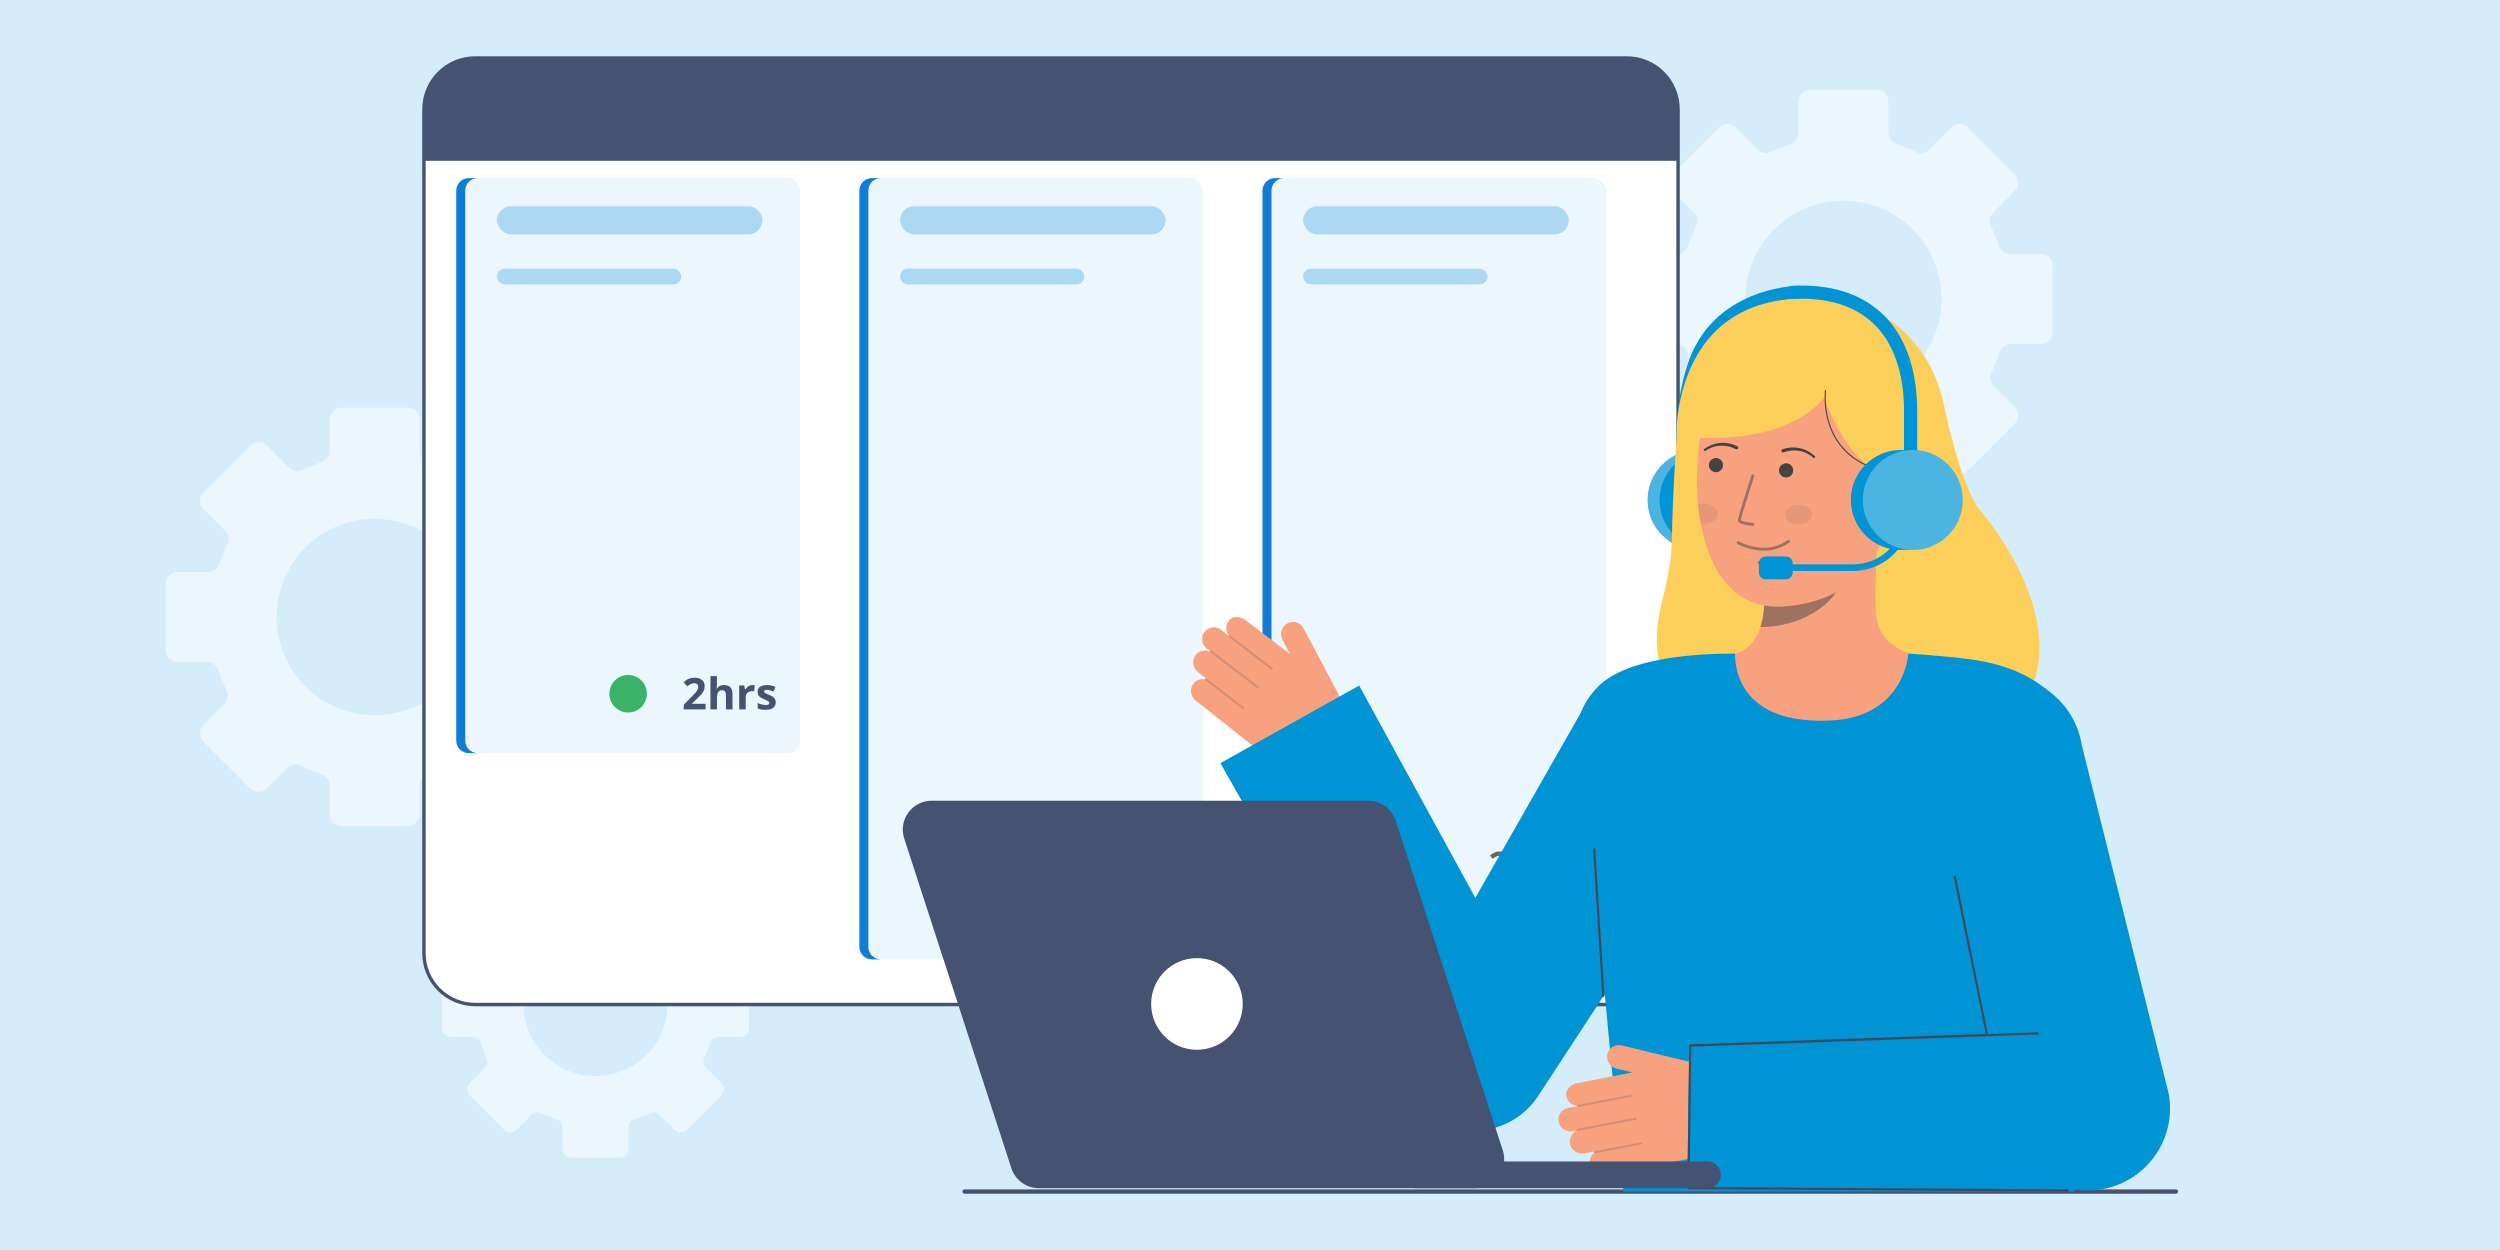 <svg width="800" height="400" viewBox="0 0 800 400" fill="none" xmlns="http://www.w3.org/2000/svg">
<rect width="800" height="400" fill="#D5EDFB"/>
<g clip-path="url(#clip0_376_377)">
<path d="M653.028 81.258H643.244C642.466 81.259 641.708 81.018 641.073 80.568C640.438 80.119 639.959 79.482 639.701 78.748C638.952 76.596 638.066 74.493 637.049 72.454C636.697 71.749 636.577 70.95 636.705 70.172C636.833 69.395 637.203 68.677 637.761 68.121L644.715 61.161C645.422 60.453 645.819 59.493 645.819 58.492C645.819 57.492 645.422 56.532 644.715 55.824L629.692 40.792C628.985 40.085 628.026 39.687 627.026 39.687C626.027 39.687 625.068 40.085 624.361 40.792L617.282 47.879C616.73 48.432 616.02 48.8 615.25 48.93C614.48 49.06 613.689 48.947 612.986 48.605C610.988 47.628 608.929 46.779 606.824 46.062C606.082 45.809 605.438 45.33 604.982 44.691C604.526 44.053 604.282 43.287 604.284 42.503V32.464C604.284 31.968 604.186 31.478 603.997 31.02C603.808 30.563 603.53 30.147 603.18 29.797C602.83 29.446 602.415 29.169 601.958 28.979C601.501 28.79 601.011 28.692 600.516 28.692H579.278C578.783 28.692 578.293 28.79 577.836 28.979C577.379 29.169 576.963 29.446 576.614 29.797C576.264 30.147 575.986 30.563 575.797 31.02C575.608 31.478 575.51 31.968 575.51 32.464V42.503C575.512 43.287 575.267 44.053 574.812 44.691C574.356 45.33 573.712 45.809 572.97 46.062C570.865 46.778 568.806 47.628 566.808 48.605C566.106 48.947 565.314 49.06 564.544 48.93C563.774 48.8 563.064 48.432 562.513 47.879L555.434 40.792C554.726 40.085 553.768 39.688 552.768 39.688C551.768 39.688 550.809 40.085 550.102 40.792L535.078 55.824C534.371 56.532 533.974 57.492 533.974 58.492C533.974 59.493 534.371 60.453 535.078 61.161L542.032 68.121C542.591 68.677 542.961 69.395 543.088 70.172C543.216 70.95 543.096 71.749 542.745 72.454C541.727 74.492 540.843 76.594 540.099 78.748C539.839 79.482 539.359 80.118 538.723 80.568C538.087 81.017 537.327 81.258 536.549 81.258H526.765C526.27 81.257 525.78 81.355 525.323 81.544C524.866 81.734 524.45 82.011 524.1 82.362C523.75 82.712 523.473 83.128 523.284 83.585C523.094 84.043 522.997 84.534 522.997 85.029V106.296C522.997 106.791 523.094 107.281 523.284 107.739C523.473 108.197 523.75 108.612 524.1 108.963C524.45 109.313 524.866 109.591 525.323 109.78C525.78 109.97 526.27 110.067 526.765 110.067H536.292C537.085 110.066 537.857 110.316 538.499 110.781C539.141 111.246 539.62 111.902 539.867 112.656C540.602 114.866 541.482 117.026 542.5 119.121C542.845 119.827 542.962 120.623 542.835 121.399C542.707 122.174 542.341 122.89 541.787 123.448L535.077 130.165C534.727 130.514 534.449 130.93 534.259 131.388C534.07 131.845 533.972 132.335 533.972 132.831C533.972 133.326 534.07 133.817 534.259 134.274C534.449 134.732 534.727 135.147 535.077 135.497L550.101 150.533C550.808 151.24 551.767 151.638 552.766 151.638C553.766 151.638 554.725 151.24 555.432 150.533L562.01 143.948C562.57 143.389 563.292 143.02 564.074 142.894C564.856 142.768 565.657 142.891 566.365 143.247C568.492 144.311 570.69 145.229 572.943 145.994C573.69 146.247 574.339 146.728 574.799 147.369C575.259 148.009 575.507 148.778 575.509 149.568V158.853C575.508 159.349 575.605 159.84 575.794 160.298C575.983 160.757 576.26 161.173 576.61 161.524C576.96 161.875 577.376 162.154 577.833 162.344C578.291 162.534 578.781 162.631 579.276 162.631H600.515C601.01 162.631 601.5 162.534 601.958 162.344C602.415 162.154 602.831 161.875 603.181 161.524C603.531 161.173 603.808 160.757 603.997 160.298C604.186 159.84 604.283 159.349 604.282 158.853V149.569C604.284 148.78 604.532 148.011 604.992 147.37C605.453 146.729 606.101 146.249 606.848 145.996C609.101 145.23 611.299 144.312 613.427 143.248C614.134 142.893 614.935 142.769 615.717 142.895C616.499 143.021 617.221 143.39 617.781 143.95L624.36 150.535C625.067 151.242 626.025 151.639 627.025 151.639C628.025 151.639 628.983 151.242 629.69 150.535L644.714 135.496C645.064 135.146 645.342 134.73 645.532 134.273C645.721 133.815 645.819 133.325 645.819 132.829C645.819 132.334 645.721 131.844 645.532 131.386C645.342 130.929 645.064 130.513 644.714 130.163L638.004 123.446C637.45 122.889 637.084 122.173 636.956 121.397C636.829 120.622 636.946 119.826 637.291 119.12C638.309 117.025 639.189 114.865 639.924 112.654C640.171 111.901 640.65 111.245 641.292 110.78C641.934 110.315 642.706 110.065 643.499 110.065H653.026C653.52 110.066 654.01 109.968 654.468 109.779C654.925 109.589 655.34 109.311 655.69 108.961C656.04 108.611 656.318 108.195 656.507 107.738C656.696 107.28 656.793 106.789 656.793 106.294V85.029C656.793 84.534 656.696 84.044 656.507 83.586C656.318 83.129 656.041 82.713 655.691 82.363C655.342 82.013 654.926 81.735 654.47 81.545C654.013 81.356 653.523 81.258 653.028 81.258ZM589.9 127.087C583.69 127.088 577.619 125.245 572.456 121.792C567.292 118.339 563.268 113.43 560.891 107.688C558.515 101.945 557.893 95.626 559.104 89.529C560.315 83.432 563.306 77.832 567.697 73.437C572.088 69.041 577.682 66.048 583.773 64.835C589.863 63.623 596.176 64.245 601.913 66.624C607.65 69.004 612.553 73.032 616.003 78.201C619.453 83.37 621.294 89.446 621.293 95.662C621.292 103.996 617.984 111.989 612.097 117.882C606.21 123.775 598.225 127.086 589.9 127.087Z" fill="#EBF6FD"/>
<path d="M236.93 310.683H229.743C229.172 310.684 228.615 310.507 228.148 310.176C227.682 309.846 227.33 309.378 227.141 308.839C226.591 307.258 225.94 305.714 225.192 304.216C224.934 303.697 224.846 303.111 224.94 302.54C225.034 301.968 225.306 301.441 225.716 301.033L230.826 295.919C231.345 295.399 231.637 294.694 231.637 293.959C231.637 293.224 231.345 292.519 230.826 291.999L219.792 280.958C219.272 280.438 218.568 280.146 217.834 280.146C217.099 280.146 216.395 280.438 215.876 280.958L210.676 286.163C210.271 286.57 209.75 286.84 209.184 286.935C208.619 287.031 208.038 286.947 207.522 286.696C206.054 285.979 204.542 285.355 202.996 284.829C202.451 284.643 201.978 284.291 201.643 283.822C201.308 283.353 201.129 282.791 201.13 282.214V274.842C201.13 274.478 201.059 274.118 200.92 273.781C200.781 273.445 200.577 273.14 200.32 272.883C200.063 272.625 199.758 272.421 199.422 272.282C199.086 272.143 198.726 272.071 198.363 272.072H182.758C182.394 272.071 182.035 272.143 181.699 272.282C181.363 272.421 181.058 272.625 180.801 272.883C180.544 273.14 180.34 273.445 180.201 273.781C180.062 274.118 179.991 274.478 179.991 274.842V282.216C179.992 282.792 179.812 283.354 179.478 283.823C179.143 284.292 178.67 284.644 178.125 284.83C176.578 285.356 175.067 285.98 173.599 286.698C173.083 286.949 172.502 287.032 171.936 286.937C171.371 286.841 170.849 286.571 170.445 286.165L165.244 280.959C164.725 280.44 164.021 280.148 163.286 280.148C162.552 280.148 161.848 280.44 161.328 280.959L150.294 292C149.774 292.52 149.483 293.225 149.483 293.96C149.483 294.695 149.774 295.4 150.294 295.92L155.401 301.033C155.811 301.441 156.083 301.968 156.177 302.54C156.271 303.111 156.183 303.697 155.925 304.216C155.177 305.713 154.528 307.257 153.981 308.839C153.79 309.378 153.437 309.845 152.971 310.176C152.504 310.506 151.946 310.683 151.374 310.683H144.186C143.823 310.683 143.463 310.754 143.127 310.893C142.791 311.033 142.486 311.237 142.229 311.494C141.972 311.751 141.769 312.056 141.63 312.393C141.49 312.729 141.419 313.089 141.419 313.453V329.073C141.419 329.437 141.49 329.797 141.63 330.133C141.769 330.47 141.972 330.775 142.229 331.032C142.486 331.29 142.791 331.494 143.127 331.633C143.463 331.772 143.823 331.843 144.186 331.843H151.184C151.767 331.843 152.334 332.026 152.806 332.368C153.277 332.709 153.629 333.191 153.811 333.745C154.351 335.369 154.997 336.955 155.745 338.494C155.999 339.013 156.085 339.597 155.991 340.167C155.897 340.737 155.628 341.263 155.221 341.672L150.293 346.606C150.036 346.863 149.832 347.168 149.693 347.504C149.554 347.84 149.482 348.2 149.482 348.563C149.482 348.927 149.554 349.287 149.693 349.622C149.832 349.958 150.036 350.263 150.293 350.52L161.328 361.567C161.847 362.086 162.551 362.378 163.286 362.378C164.02 362.378 164.724 362.086 165.244 361.567L170.075 356.73C170.487 356.319 171.018 356.048 171.592 355.956C172.166 355.864 172.754 355.955 173.274 356.216C174.837 356.998 176.451 357.672 178.106 358.234C178.654 358.42 179.131 358.773 179.469 359.243C179.807 359.714 179.989 360.279 179.991 360.858V367.68C179.99 368.044 180.061 368.404 180.2 368.741C180.339 369.077 180.543 369.383 180.8 369.641C181.057 369.899 181.362 370.103 181.698 370.243C182.034 370.382 182.394 370.454 182.758 370.454H198.359C198.722 370.454 199.082 370.382 199.418 370.243C199.755 370.103 200.06 369.899 200.317 369.641C200.574 369.383 200.778 369.077 200.916 368.741C201.055 368.404 201.126 368.044 201.126 367.68V360.858C201.127 360.279 201.309 359.714 201.647 359.243C201.985 358.773 202.462 358.42 203.011 358.234C204.665 357.672 206.28 356.998 207.843 356.216C208.362 355.955 208.951 355.864 209.525 355.956C210.099 356.048 210.629 356.319 211.041 356.73L215.873 361.567C216.392 362.086 217.096 362.378 217.831 362.378C218.565 362.378 219.269 362.086 219.789 361.567L230.826 350.52C231.083 350.263 231.287 349.958 231.426 349.622C231.566 349.287 231.637 348.927 231.637 348.563C231.637 348.2 231.566 347.84 231.426 347.504C231.287 347.168 231.083 346.863 230.826 346.606L225.898 341.672C225.492 341.263 225.223 340.736 225.129 340.167C225.035 339.597 225.121 339.013 225.375 338.494C226.122 336.955 226.768 335.369 227.308 333.745C227.49 333.191 227.842 332.709 228.314 332.368C228.785 332.026 229.353 331.843 229.935 331.843H236.933C237.296 331.843 237.656 331.772 237.992 331.633C238.328 331.494 238.633 331.29 238.89 331.032C239.147 330.775 239.351 330.47 239.49 330.133C239.629 329.797 239.7 329.437 239.7 329.073V313.453C239.7 313.089 239.629 312.728 239.489 312.392C239.35 312.056 239.146 311.75 238.889 311.493C238.632 311.236 238.326 311.032 237.99 310.893C237.654 310.754 237.294 310.682 236.93 310.683ZM190.561 344.345C186 344.345 181.541 342.991 177.749 340.455C173.957 337.918 171.001 334.313 169.255 330.095C167.51 325.877 167.053 321.236 167.943 316.758C168.833 312.28 171.029 308.167 174.254 304.939C177.479 301.71 181.588 299.512 186.062 298.621C190.535 297.73 195.172 298.187 199.386 299.935C203.599 301.682 207.201 304.64 209.735 308.437C212.269 312.233 213.621 316.696 213.621 321.261C213.621 324.293 213.025 327.294 211.866 330.095C210.707 332.896 209.008 335.441 206.867 337.584C204.726 339.728 202.183 341.428 199.386 342.588C196.588 343.748 193.589 344.345 190.561 344.345Z" fill="#EBF6FD"/>
<path d="M183.032 183.036H173.247C172.469 183.038 171.71 182.797 171.076 182.347C170.441 181.897 169.961 181.261 169.704 180.527C168.955 178.374 168.069 176.272 167.051 174.232C166.7 173.527 166.58 172.728 166.708 171.951C166.836 171.173 167.205 170.455 167.764 169.9L174.718 162.939C175.425 162.231 175.822 161.271 175.822 160.27C175.822 159.27 175.425 158.31 174.718 157.602L159.695 142.57C158.988 141.863 158.029 141.466 157.03 141.466C156.03 141.466 155.071 141.863 154.364 142.57L147.284 149.657C146.733 150.211 146.023 150.578 145.253 150.709C144.483 150.839 143.691 150.725 142.989 150.383C140.991 149.406 138.932 148.557 136.827 147.84C136.085 147.587 135.44 147.108 134.985 146.469C134.529 145.831 134.285 145.065 134.286 144.281V134.242C134.287 133.746 134.189 133.256 134 132.798C133.811 132.341 133.533 131.925 133.183 131.575C132.833 131.224 132.418 130.947 131.961 130.757C131.504 130.568 131.014 130.47 130.519 130.47H109.281C108.786 130.47 108.296 130.568 107.839 130.757C107.382 130.947 106.966 131.225 106.617 131.575C106.267 131.925 105.989 132.341 105.8 132.799C105.611 133.256 105.514 133.747 105.514 134.242V144.281C105.515 145.065 105.271 145.831 104.815 146.469C104.36 147.108 103.716 147.587 102.974 147.84C100.868 148.557 98.809 149.406 96.811 150.383C96.109 150.725 95.317 150.839 94.547 150.709C93.777 150.578 93.067 150.211 92.516 149.657L85.436 142.57C84.729 141.863 83.77 141.466 82.771 141.466C81.771 141.466 80.812 141.863 80.105 142.57L65.081 157.602C64.374 158.31 63.977 159.27 63.977 160.27C63.977 161.271 64.374 162.231 65.081 162.939L72.035 169.9C72.594 170.455 72.963 171.173 73.091 171.951C73.219 172.729 73.099 173.527 72.747 174.232C71.73 176.271 70.846 178.373 70.102 180.527C69.842 181.261 69.361 181.897 68.725 182.346C68.09 182.796 67.33 183.037 66.552 183.036H56.767C56.273 183.036 55.783 183.134 55.326 183.323C54.868 183.512 54.453 183.79 54.103 184.14C53.753 184.49 53.476 184.906 53.286 185.364C53.097 185.821 53 186.312 53 186.807V208.074C53 208.569 53.097 209.06 53.286 209.517C53.475 209.975 53.753 210.391 54.103 210.741C54.453 211.091 54.868 211.369 55.325 211.559C55.783 211.748 56.273 211.845 56.767 211.845H66.295C67.087 211.845 67.859 212.095 68.501 212.56C69.143 213.025 69.622 213.681 69.869 214.434C70.605 216.645 71.484 218.805 72.502 220.9C72.847 221.606 72.964 222.402 72.837 223.177C72.709 223.953 72.343 224.669 71.789 225.226L65.079 231.943C64.729 232.293 64.451 232.708 64.262 233.166C64.072 233.623 63.975 234.114 63.975 234.609C63.975 235.104 64.072 235.595 64.262 236.052C64.451 236.51 64.729 236.925 65.079 237.275L80.103 252.313C80.81 253.021 81.769 253.418 82.769 253.418C83.768 253.418 84.727 253.021 85.434 252.313L92.012 245.729C92.572 245.169 93.294 244.8 94.076 244.674C94.858 244.548 95.659 244.671 96.367 245.027C98.495 246.091 100.692 247.009 102.945 247.774C103.692 248.027 104.341 248.507 104.801 249.148C105.262 249.789 105.51 250.558 105.512 251.347V260.633C105.511 261.129 105.608 261.62 105.797 262.078C105.986 262.537 106.263 262.953 106.613 263.304C106.963 263.655 107.378 263.933 107.836 264.123C108.293 264.313 108.783 264.411 109.279 264.411H130.517C131.012 264.411 131.502 264.313 131.96 264.123C132.417 263.933 132.833 263.655 133.183 263.304C133.533 262.953 133.81 262.537 133.999 262.079C134.188 261.62 134.285 261.129 134.284 260.633V251.347C134.286 250.558 134.534 249.789 134.995 249.148C135.455 248.507 136.104 248.027 136.851 247.774C139.103 247.009 141.301 246.091 143.429 245.027C144.136 244.671 144.938 244.548 145.719 244.674C146.501 244.8 147.223 245.169 147.784 245.729L154.362 252.313C155.069 253.021 156.028 253.418 157.027 253.418C158.027 253.418 158.986 253.021 159.693 252.313L174.716 237.275C175.066 236.925 175.344 236.51 175.534 236.052C175.723 235.595 175.821 235.104 175.821 234.609C175.821 234.114 175.723 233.623 175.534 233.166C175.344 232.708 175.066 232.293 174.716 231.943L168.006 225.226C167.453 224.669 167.086 223.953 166.959 223.177C166.831 222.402 166.948 221.606 167.293 220.9C168.312 218.805 169.191 216.645 169.926 214.434C170.173 213.681 170.652 213.025 171.294 212.56C171.936 212.095 172.708 211.845 173.501 211.845H183.028C183.523 211.845 184.013 211.748 184.47 211.558C184.927 211.369 185.343 211.091 185.693 210.741C186.042 210.391 186.32 209.975 186.509 209.517C186.698 209.059 186.796 208.569 186.795 208.074V186.807C186.796 185.808 186.399 184.849 185.694 184.142C184.988 183.435 184.031 183.037 183.032 183.036ZM119.903 228.865C113.693 228.866 107.622 227.023 102.459 223.57C97.295 220.117 93.271 215.209 90.894 209.466C88.517 203.723 87.895 197.404 89.107 191.307C90.318 185.21 93.308 179.61 97.699 175.215C102.09 170.819 107.685 167.826 113.775 166.614C119.866 165.401 126.179 166.024 131.916 168.403C137.653 170.782 142.556 174.81 146.006 179.979C149.455 185.148 151.296 191.224 151.296 197.44C151.295 205.775 147.987 213.767 142.1 219.66C136.213 225.553 128.228 228.864 119.903 228.865Z" fill="#EBF6FD"/>
<path d="M152.052 321.452L520.59 321.452C529.641 321.452 536.977 314.108 536.977 305.049V34.95C536.977 25.891 529.641 18.547 520.59 18.547L152.052 18.547C143.002 18.547 135.665 25.891 135.665 34.95L135.665 305.049C135.665 314.108 143.002 321.452 152.052 321.452Z" fill="white"/>
<path d="M135.118 305.049V34.95C135.124 30.456 136.91 26.148 140.084 22.97C143.259 19.793 147.563 18.005 152.052 18H520.592C525.081 18.005 529.385 19.793 532.56 22.97C535.734 26.148 537.52 30.456 537.525 34.95V305.049C537.52 309.543 535.734 313.851 532.56 317.029C529.385 320.206 525.081 321.994 520.592 321.999H152.052C147.563 321.994 143.259 320.206 140.084 317.029C136.909 313.851 135.124 309.543 135.118 305.049ZM152.052 19.094C147.852 19.099 143.826 20.771 140.856 23.744C137.886 26.716 136.216 30.747 136.211 34.951V305.049C136.216 309.253 137.886 313.283 140.856 316.256C143.826 319.229 147.852 320.901 152.052 320.906H520.592C524.791 320.901 528.818 319.229 531.788 316.256C534.757 313.283 536.428 309.253 536.433 305.049V34.95C536.428 30.746 534.758 26.715 531.788 23.743C528.818 20.77 524.791 19.098 520.592 19.093L152.052 19.094Z" fill="#455272"/>
<path d="M135.665 34.948V51.454H536.976V34.948C536.976 30.598 535.25 26.426 532.177 23.35C529.105 20.274 524.937 18.545 520.592 18.544H152.052C147.706 18.544 143.538 20.273 140.465 23.349C137.392 26.425 135.665 30.598 135.665 34.948Z" fill="#455272"/>
<rect x="146" y="57" width="110" height="184" rx="4" fill="#EBF6FD"/>
<path fill-rule="evenodd" clip-rule="evenodd" d="M150 57C147.791 57 146 58.791 146 61V237C146 239.209 147.791 241 150 241H152.877C150.668 241 148.877 239.209 148.877 237V61C148.877 58.791 150.668 57 152.877 57H150Z" fill="#117CD6"/>
<path d="M225.782 227L218.796 227L218.796 225.53L221.305 222.994C221.811 222.475 222.216 222.042 222.521 221.695C222.831 221.344 223.055 221.025 223.191 220.738C223.333 220.451 223.403 220.144 223.403 219.815C223.403 219.419 223.292 219.123 223.068 218.927C222.85 218.726 222.556 218.626 222.187 218.626C221.799 218.626 221.423 218.715 221.059 218.893C220.694 219.07 220.313 219.323 219.917 219.651L218.769 218.291C219.056 218.045 219.359 217.812 219.678 217.594C220.001 217.375 220.375 217.2 220.799 217.067C221.227 216.931 221.74 216.862 222.337 216.862C222.993 216.862 223.556 216.981 224.025 217.218C224.499 217.455 224.864 217.778 225.119 218.188C225.374 218.594 225.502 219.054 225.502 219.569C225.502 220.121 225.393 220.624 225.174 221.08C224.955 221.536 224.636 221.987 224.217 222.434C223.802 222.88 223.301 223.375 222.713 223.917L221.428 225.127L221.428 225.223L225.782 225.223L225.782 227ZM229.426 216.363L229.426 218.53C229.426 218.909 229.412 219.269 229.385 219.61C229.362 219.952 229.344 220.194 229.33 220.335L229.439 220.335C229.604 220.071 229.797 219.856 230.021 219.692C230.248 219.528 230.499 219.408 230.772 219.33C231.046 219.253 231.34 219.214 231.654 219.214C232.206 219.214 232.687 219.312 233.097 219.508C233.507 219.699 233.826 220.002 234.054 220.417C234.282 220.827 234.396 221.36 234.396 222.017L234.396 227L232.311 227L232.311 222.536C232.311 221.989 232.21 221.577 232.01 221.299C231.809 221.021 231.499 220.882 231.08 220.882C230.661 220.882 230.33 220.98 230.089 221.176C229.847 221.367 229.676 221.652 229.576 222.03C229.476 222.404 229.426 222.862 229.426 223.404L229.426 227L227.341 227L227.341 216.363L229.426 216.363ZM240.808 219.214C240.912 219.214 241.033 219.221 241.17 219.234C241.311 219.243 241.425 219.257 241.512 219.275L241.354 221.23C241.286 221.208 241.188 221.192 241.061 221.183C240.938 221.169 240.83 221.162 240.739 221.162C240.47 221.162 240.208 221.196 239.953 221.265C239.702 221.333 239.477 221.445 239.276 221.6C239.076 221.75 238.916 221.951 238.798 222.201C238.684 222.447 238.627 222.75 238.627 223.11L238.627 227L236.542 227L236.542 219.357L238.121 219.357L238.429 220.643L238.531 220.643C238.682 220.383 238.868 220.146 239.092 219.932C239.32 219.713 239.577 219.54 239.864 219.412C240.156 219.28 240.47 219.214 240.808 219.214ZM248.231 224.73C248.231 225.25 248.108 225.69 247.862 226.05C247.621 226.405 247.258 226.676 246.775 226.863C246.292 227.046 245.691 227.137 244.971 227.137C244.438 227.137 243.979 227.103 243.597 227.034C243.218 226.966 242.836 226.852 242.448 226.692L242.448 224.97C242.863 225.157 243.307 225.312 243.781 225.435C244.26 225.553 244.679 225.612 245.039 225.612C245.445 225.612 245.734 225.553 245.907 225.435C246.085 225.312 246.174 225.152 246.174 224.956C246.174 224.828 246.137 224.715 246.064 224.614C245.996 224.509 245.846 224.393 245.613 224.266C245.381 224.133 245.016 223.963 244.52 223.753C244.041 223.552 243.647 223.35 243.337 223.145C243.032 222.939 242.804 222.698 242.653 222.42C242.507 222.137 242.435 221.78 242.435 221.347C242.435 220.64 242.708 220.109 243.255 219.754C243.806 219.394 244.542 219.214 245.463 219.214C245.937 219.214 246.388 219.262 246.816 219.357C247.249 219.453 247.694 219.606 248.149 219.815L247.521 221.319C247.142 221.155 246.785 221.021 246.447 220.916C246.115 220.811 245.775 220.759 245.429 220.759C245.123 220.759 244.893 220.8 244.738 220.882C244.583 220.964 244.506 221.089 244.506 221.258C244.506 221.381 244.545 221.49 244.622 221.586C244.704 221.682 244.859 221.789 245.087 221.907C245.319 222.021 245.659 222.169 246.105 222.352C246.538 222.529 246.914 222.716 247.233 222.912C247.552 223.104 247.799 223.343 247.972 223.63C248.145 223.912 248.231 224.279 248.231 224.73Z" fill="#455272"/>
<circle cx="201" cy="222" r="6" fill="#38B368"/>
<rect x="275" y="57" width="110" height="250" rx="4" fill="#EBF6FD"/>
<path fill-rule="evenodd" clip-rule="evenodd" d="M279 57C276.791 57 275 58.791 275 61V303C275 305.209 276.791 307 279 307H281.877C279.668 307 277.877 305.209 277.877 303V61C277.877 58.791 279.668 57 281.877 57H279Z" fill="#117CD6"/>
<path d="M354.508 282.598L347.74 282.598L347.74 281.388L350.331 278.763C350.832 278.252 351.245 277.813 351.568 277.444C351.892 277.07 352.131 276.717 352.286 276.384C352.446 276.051 352.525 275.689 352.525 275.297C352.525 274.814 352.386 274.449 352.108 274.203C351.83 273.953 351.464 273.827 351.008 273.827C350.575 273.827 350.174 273.914 349.805 274.087C349.44 274.256 349.062 274.497 348.67 274.812L347.788 273.752C348.066 273.515 348.362 273.299 348.677 273.103C348.996 272.907 349.351 272.752 349.743 272.638C350.135 272.519 350.582 272.46 351.083 272.46C351.716 272.46 352.263 272.574 352.724 272.802C353.184 273.025 353.537 273.337 353.783 273.738C354.034 274.139 354.159 274.607 354.159 275.14C354.159 275.678 354.052 276.174 353.838 276.63C353.624 277.086 353.318 277.537 352.922 277.984C352.525 278.426 352.054 278.906 351.507 279.426L349.777 281.114L349.777 281.19L354.508 281.19L354.508 282.598ZM357.878 271.961L357.878 274.634C357.878 274.912 357.869 275.183 357.851 275.447C357.837 275.712 357.821 275.917 357.803 276.063L357.892 276.063C358.051 275.798 358.247 275.582 358.479 275.413C358.712 275.24 358.972 275.11 359.259 275.024C359.55 274.937 359.86 274.894 360.188 274.894C360.767 274.894 361.259 274.992 361.665 275.188C362.071 275.379 362.381 275.678 362.595 276.083C362.813 276.489 362.923 277.015 362.923 277.662L362.923 282.598L361.316 282.598L361.316 277.963C361.316 277.375 361.196 276.935 360.954 276.644C360.713 276.347 360.339 276.199 359.833 276.199C359.345 276.199 358.958 276.302 358.671 276.507C358.388 276.708 358.186 277.006 358.063 277.403C357.939 277.794 357.878 278.273 357.878 278.838L357.878 282.598L356.271 282.598L356.271 271.961L357.878 271.961ZM369.007 274.887C369.134 274.887 369.273 274.894 369.424 274.907C369.574 274.921 369.704 274.939 369.813 274.962L369.663 276.466C369.567 276.439 369.449 276.418 369.308 276.404C369.171 276.391 369.048 276.384 368.938 276.384C368.651 276.384 368.378 276.432 368.118 276.528C367.858 276.619 367.628 276.76 367.428 276.951C367.227 277.138 367.07 277.373 366.956 277.655C366.842 277.938 366.785 278.266 366.785 278.64L366.785 282.598L365.172 282.598L365.172 275.03L366.43 275.03L366.648 276.363L366.724 276.363C366.874 276.095 367.061 275.848 367.284 275.625C367.507 275.402 367.763 275.224 368.05 275.092C368.341 274.955 368.66 274.887 369.007 274.887ZM376.301 280.438C376.301 280.934 376.18 281.354 375.938 281.695C375.697 282.037 375.344 282.297 374.879 282.475C374.419 282.648 373.854 282.735 373.184 282.735C372.655 282.735 372.199 282.696 371.816 282.618C371.438 282.545 371.08 282.431 370.743 282.277L370.743 280.889C371.103 281.057 371.507 281.203 371.953 281.326C372.404 281.449 372.83 281.511 373.231 281.511C373.76 281.511 374.141 281.429 374.373 281.265C374.605 281.096 374.722 280.873 374.722 280.595C374.722 280.431 374.674 280.285 374.578 280.157C374.487 280.025 374.314 279.891 374.059 279.754C373.808 279.613 373.439 279.444 372.951 279.248C372.473 279.057 372.069 278.865 371.741 278.674C371.413 278.483 371.165 278.252 370.996 277.984C370.827 277.71 370.743 277.361 370.743 276.938C370.743 276.268 371.007 275.76 371.536 275.413C372.069 275.062 372.773 274.887 373.648 274.887C374.113 274.887 374.551 274.935 374.961 275.03C375.376 275.122 375.781 275.256 376.178 275.434L375.672 276.644C375.33 276.493 374.986 276.37 374.64 276.275C374.298 276.174 373.949 276.124 373.594 276.124C373.179 276.124 372.862 276.188 372.644 276.316C372.429 276.443 372.322 276.625 372.322 276.862C372.322 277.04 372.375 277.191 372.479 277.314C372.584 277.437 372.764 277.56 373.02 277.683C373.279 277.806 373.639 277.959 374.1 278.141C374.551 278.314 374.94 278.496 375.269 278.688C375.601 278.875 375.856 279.105 376.034 279.378C376.212 279.652 376.301 280.005 376.301 280.438Z" fill="#666666"/>
<rect x="404" y="57" width="110" height="250" rx="4" fill="#EBF6FD"/>
<path fill-rule="evenodd" clip-rule="evenodd" d="M408 57C405.791 57 404 58.791 404 61V303C404 305.209 405.791 307 408 307H410.877C408.668 307 406.877 305.209 406.877 303V61C406.877 58.791 408.668 57 410.877 57H408Z" fill="#117CD6"/>
<path d="M483.508 282.598L476.74 282.598L476.74 281.388L479.331 278.763C479.832 278.252 480.245 277.813 480.568 277.444C480.892 277.07 481.131 276.717 481.286 276.384C481.446 276.051 481.525 275.689 481.525 275.297C481.525 274.814 481.386 274.449 481.108 274.203C480.83 273.953 480.464 273.827 480.008 273.827C479.575 273.827 479.174 273.914 478.805 274.087C478.44 274.256 478.062 274.497 477.67 274.812L476.788 273.752C477.066 273.515 477.362 273.299 477.677 273.103C477.996 272.907 478.351 272.752 478.743 272.638C479.135 272.519 479.582 272.46 480.083 272.46C480.716 272.46 481.263 272.574 481.724 272.802C482.184 273.025 482.537 273.337 482.783 273.738C483.034 274.139 483.159 274.607 483.159 275.14C483.159 275.678 483.052 276.174 482.838 276.63C482.624 277.086 482.318 277.537 481.922 277.984C481.525 278.426 481.054 278.906 480.507 279.426L478.777 281.114L478.777 281.19L483.508 281.19L483.508 282.598ZM486.878 271.961L486.878 274.634C486.878 274.912 486.869 275.183 486.851 275.447C486.837 275.712 486.821 275.917 486.803 276.063L486.892 276.063C487.051 275.798 487.247 275.582 487.479 275.413C487.712 275.24 487.972 275.11 488.259 275.024C488.55 274.937 488.86 274.894 489.188 274.894C489.767 274.894 490.259 274.992 490.665 275.188C491.071 275.379 491.381 275.678 491.595 276.083C491.813 276.489 491.923 277.015 491.923 277.662L491.923 282.598L490.316 282.598L490.316 277.963C490.316 277.375 490.196 276.935 489.954 276.644C489.713 276.347 489.339 276.199 488.833 276.199C488.345 276.199 487.958 276.302 487.671 276.507C487.388 276.708 487.186 277.006 487.063 277.403C486.939 277.794 486.878 278.273 486.878 278.838L486.878 282.598L485.271 282.598L485.271 271.961L486.878 271.961ZM498.007 274.887C498.134 274.887 498.273 274.894 498.424 274.907C498.574 274.921 498.704 274.939 498.813 274.962L498.663 276.466C498.567 276.439 498.449 276.418 498.308 276.404C498.171 276.391 498.048 276.384 497.938 276.384C497.651 276.384 497.378 276.432 497.118 276.528C496.858 276.619 496.628 276.76 496.428 276.951C496.227 277.138 496.07 277.373 495.956 277.655C495.842 277.938 495.785 278.266 495.785 278.64L495.785 282.598L494.172 282.598L494.172 275.03L495.43 275.03L495.648 276.363L495.724 276.363C495.874 276.095 496.061 275.848 496.284 275.625C496.507 275.402 496.763 275.224 497.05 275.092C497.341 274.955 497.66 274.887 498.007 274.887ZM505.301 280.438C505.301 280.934 505.18 281.354 504.938 281.695C504.697 282.037 504.344 282.297 503.879 282.475C503.419 282.648 502.854 282.735 502.184 282.735C501.655 282.735 501.199 282.696 500.816 282.618C500.438 282.545 500.08 282.431 499.743 282.277L499.743 280.889C500.103 281.057 500.507 281.203 500.953 281.326C501.404 281.449 501.83 281.511 502.231 281.511C502.76 281.511 503.141 281.429 503.373 281.265C503.605 281.096 503.722 280.873 503.722 280.595C503.722 280.431 503.674 280.285 503.578 280.157C503.487 280.025 503.314 279.891 503.059 279.754C502.808 279.613 502.439 279.444 501.951 279.248C501.473 279.057 501.069 278.865 500.741 278.674C500.413 278.483 500.165 278.252 499.996 277.984C499.827 277.71 499.743 277.361 499.743 276.938C499.743 276.268 500.007 275.76 500.536 275.413C501.069 275.062 501.773 274.887 502.648 274.887C503.113 274.887 503.551 274.935 503.961 275.03C504.376 275.122 504.781 275.256 505.178 275.434L504.672 276.644C504.33 276.493 503.986 276.37 503.64 276.275C503.298 276.174 502.949 276.124 502.594 276.124C502.179 276.124 501.862 276.188 501.644 276.316C501.429 276.443 501.322 276.625 501.322 276.862C501.322 277.04 501.375 277.191 501.479 277.314C501.584 277.437 501.764 277.56 502.02 277.683C502.279 277.806 502.639 277.959 503.1 278.141C503.551 278.314 503.94 278.496 504.269 278.688C504.601 278.875 504.856 279.105 505.034 279.378C505.212 279.652 505.301 280.005 505.301 280.438Z" fill="#666666"/>
<path d="M308.685 382H696.3C696.486 382 696.664 381.926 696.795 381.794C696.927 381.663 697.001 381.484 697.001 381.298C697.001 381.112 696.927 380.934 696.795 380.802C696.664 380.671 696.486 380.597 696.3 380.597H308.685C308.499 380.597 308.32 380.671 308.189 380.802C308.057 380.934 307.984 381.112 307.984 381.298C307.984 381.484 308.057 381.663 308.189 381.794C308.32 381.926 308.499 382 308.685 382Z" fill="#455272"/>
<path d="M548.993 175.986C557.815 175.986 564.967 168.827 564.967 159.995C564.967 151.164 557.815 144.005 548.993 144.005C540.17 144.005 533.018 151.164 533.018 159.995C533.018 168.827 540.17 175.986 548.993 175.986Z" fill="#0094D4"/>
<path d="M541.507 158.481C541.096 158.481 540.694 158.36 540.351 158.134C540.007 157.909 539.738 157.587 539.575 157.209C539.287 156.541 532.6 140.566 539.863 117.131C547.73 91.746 575.133 91.451 575.409 91.451C575.966 91.451 576.501 91.673 576.896 92.067C577.29 92.462 577.511 92.998 577.511 93.556C577.511 94.114 577.29 94.65 576.896 95.044C576.501 95.439 575.966 95.661 575.409 95.661C574.408 95.661 550.814 95.991 543.876 118.377C537.069 140.338 543.368 155.391 543.433 155.54C543.571 155.86 543.627 156.21 543.597 156.557C543.567 156.904 543.451 157.239 543.26 157.53C543.068 157.822 542.808 158.061 542.501 158.227C542.194 158.392 541.852 158.479 541.503 158.479L541.507 158.481Z" fill="#0094D4"/>
<path d="M543.209 175.986C552.032 175.986 559.184 168.827 559.184 159.995C559.184 151.164 552.032 144.005 543.209 144.005C534.387 144.005 527.235 151.164 527.235 159.995C527.235 168.827 534.387 175.986 543.209 175.986Z" fill="#0094D4"/>
<path opacity="0.3" d="M543.209 175.986C552.032 175.986 559.184 168.827 559.184 159.995C559.184 151.164 552.032 144.005 543.209 144.005C534.387 144.005 527.235 151.164 527.235 159.995C527.235 168.827 534.387 175.986 543.209 175.986Z" fill="white"/>
<path d="M547.042 175.986C555.864 175.986 563.016 168.827 563.016 159.995C563.016 151.164 555.864 144.005 547.042 144.005C538.22 144.005 531.068 151.164 531.068 159.995C531.068 168.827 538.22 175.986 547.042 175.986Z" fill="#0094D4"/>
<path d="M622.393 131.224C622.393 131.224 627.525 155.841 633.654 163.289C651.301 184.729 659.045 210.484 646.383 226.194C633.721 241.903 545.51 254.592 534.234 223.91C524.743 198.079 534.925 193.505 535.049 171.123C535.105 160.995 536.505 139.635 536.505 139.635" fill="#FCCF5A"/>
<path d="M548.67 210.886C548.831 210.865 550.62 240.586 585.114 237.995C608.993 236.205 617.507 210.842 618.058 210.842C615.483 210.294 611.148 209.497 610.005 208.887C606.244 206.864 601.593 204.76 600.379 197.45C599.678 193.24 600.867 171.685 600.501 167.42L563.847 175.61C564.359 184.612 567.944 205.482 555.38 209.175C553.286 209.791 551.034 210.353 548.67 210.886Z" fill="#F8A17F"/>
<path opacity="0.5" d="M563.33 200.65C563.904 198.798 564.273 196.889 564.432 194.956C564.835 190.545 564.755 186.104 564.192 181.71C571.642 180.704 578.66 177.626 584.449 172.826C585.131 175.342 588.874 186.337 587.837 188.728C585.879 193.249 576.674 200.65 563.33 200.65Z" fill="#444444"/>
<path d="M569.855 194.122C584.364 193.576 602.122 185.34 603.388 165.73L604.532 148.036C605.798 128.427 596.536 111.864 578.091 110.67C559.646 109.477 544.832 124.48 543.565 144.09L543.059 151.923C542.574 159.45 543.968 195.093 569.855 194.122Z" fill="#F8A17F"/>
<path opacity="0.1" d="M575.586 167.879C577.981 167.842 579.9 166.387 579.874 164.629C579.847 162.871 577.884 161.475 575.489 161.511C573.094 161.548 571.175 163.003 571.201 164.761C571.228 166.52 573.191 167.915 575.586 167.879Z" fill="#444444"/>
<path opacity="0.1" d="M549.75 164.318C549.772 166.072 547.853 167.528 545.459 167.568C545.044 167.574 544.631 167.537 544.224 167.458C543.837 165.413 543.564 163.431 543.377 161.588C544.009 161.336 544.683 161.205 545.364 161.2C547.76 161.16 549.723 162.556 549.75 164.318Z" fill="#444444"/>
<path d="M549.098 151.11C550.351 151.11 551.367 150.093 551.367 148.839C551.367 147.584 550.351 146.567 549.098 146.567C547.845 146.567 546.829 147.584 546.829 148.839C546.829 150.093 547.845 151.11 549.098 151.11Z" fill="#444444"/>
<path d="M571.549 152.789C572.802 152.789 573.818 151.772 573.818 150.518C573.818 149.263 572.802 148.246 571.549 148.246C570.296 148.246 569.28 149.263 569.28 150.518C569.28 151.772 570.296 152.789 571.549 152.789Z" fill="#444444"/>
<path opacity="0.5" d="M560.886 168.254H560.85C560.103 168.199 559.358 168.104 558.621 167.969C557.519 167.758 556.061 167.364 556.125 166.384C556.195 165.266 560.032 153.408 560.47 152.06C560.512 151.946 560.596 151.854 560.705 151.801C560.813 151.748 560.938 151.739 561.053 151.776C561.168 151.814 561.264 151.894 561.32 152.001C561.377 152.107 561.391 152.232 561.358 152.348C559.72 157.4 557.105 165.692 557.056 166.444C557.217 166.77 559.057 167.201 560.911 167.321C561.031 167.33 561.143 167.385 561.223 167.474C561.303 167.563 561.346 167.68 561.343 167.8C561.34 167.92 561.291 168.034 561.206 168.118C561.121 168.203 561.007 168.252 560.887 168.254L560.886 168.254Z" fill="#444444"/>
<path opacity="0.5" d="M564.572 176.198C561.585 176.18 558.645 175.459 555.987 174.093C555.932 174.066 555.883 174.029 555.843 173.983C555.802 173.937 555.771 173.884 555.751 173.826C555.711 173.708 555.719 173.58 555.774 173.469C555.828 173.358 555.924 173.273 556.041 173.233C556.158 173.193 556.286 173.201 556.397 173.255C562.129 176.062 567.472 175.972 571.844 172.995C571.932 172.932 572.024 172.874 572.118 172.821C572.228 172.771 572.352 172.765 572.466 172.805C572.58 172.845 572.674 172.928 572.728 173.035C572.782 173.143 572.793 173.268 572.758 173.383C572.722 173.498 572.644 173.596 572.538 173.654C572.503 173.674 572.447 173.713 572.367 173.768C570.068 175.336 567.354 176.183 564.572 176.198Z" fill="#444444"/>
<path d="M619.466 152.268L602.943 151.294C590.096 147.844 583.788 127.095 583.788 127.095C583.788 127.095 573.511 143.428 536.475 139.618C536.475 139.618 534.67 87.72 589.725 96.507C607.43 99.333 621.908 114.9 623.219 138.223C624.137 154.568 619.466 152.268 619.466 152.268Z" fill="#FCCF5A"/>
<path d="M601.857 171.63C607.464 171.993 612.394 166.284 612.756 160.673C613.119 155.062 608.775 151.674 603.17 151.311L600.038 154.884L597.037 171.318L601.857 171.63Z" fill="#F8A17F"/>
<path d="M555.404 143.702C553.908 142.92 552.232 142.548 550.546 142.624C549.698 142.657 548.861 142.818 548.061 143.101C547.254 143.382 546.485 143.764 545.773 144.237L545.751 144.251C545.671 144.299 545.576 144.315 545.485 144.294C545.394 144.274 545.315 144.218 545.265 144.14C545.214 144.061 545.196 143.966 545.215 143.875C545.233 143.784 545.287 143.703 545.364 143.651C546.114 143.115 546.928 142.676 547.788 142.344C548.653 142.006 549.564 141.8 550.49 141.732C552.365 141.585 554.245 141.943 555.935 142.771C556.062 142.834 556.158 142.946 556.203 143.081C556.248 143.216 556.238 143.363 556.174 143.49C556.111 143.617 556 143.714 555.865 143.759C555.73 143.804 555.583 143.794 555.456 143.73L555.443 143.723L555.404 143.702Z" fill="#444444"/>
<path d="M570.384 143.751C572.163 143.141 574.073 143.02 575.915 143.4C576.826 143.582 577.704 143.9 578.521 144.343C579.333 144.78 580.086 145.317 580.764 145.942C580.832 146.004 580.874 146.09 580.88 146.182C580.887 146.274 580.857 146.365 580.798 146.436C580.739 146.507 580.654 146.552 580.563 146.562C580.471 146.571 580.379 146.545 580.306 146.489L580.284 146.472C579.637 145.914 578.922 145.439 578.156 145.06C577.398 144.679 576.586 144.416 575.749 144.278C574.086 143.992 572.377 144.152 570.796 144.742L570.757 144.757C570.692 144.783 570.622 144.795 570.551 144.794C570.481 144.792 570.412 144.777 570.347 144.749C570.283 144.721 570.225 144.68 570.176 144.629C570.127 144.578 570.089 144.518 570.063 144.453C570.038 144.387 570.025 144.317 570.027 144.247C570.028 144.176 570.043 144.107 570.072 144.042C570.1 143.978 570.141 143.92 570.191 143.871C570.242 143.822 570.302 143.784 570.368 143.758L570.384 143.751Z" fill="#444444"/>
<path opacity="0.52" d="M564.483 180.626C563.943 180.631 563.403 180.59 562.87 180.504C562.81 180.494 562.752 180.472 562.7 180.44C562.648 180.408 562.602 180.366 562.566 180.317C562.53 180.267 562.504 180.211 562.49 180.151C562.476 180.092 562.474 180.03 562.483 179.969C562.493 179.909 562.514 179.851 562.546 179.798C562.578 179.746 562.62 179.701 562.67 179.665C562.719 179.629 562.776 179.603 562.835 179.589C562.895 179.574 562.956 179.572 563.017 179.582C566.224 180.092 567.841 178.693 567.909 178.633C568 178.55 568.121 178.507 568.245 178.513C568.368 178.519 568.484 178.575 568.567 178.666C568.65 178.758 568.693 178.879 568.687 179.003C568.681 179.126 568.626 179.243 568.534 179.326C567.374 180.215 565.943 180.674 564.483 180.626Z" fill="#444444"/>
<path d="M603.123 151.048C591.758 148.478 587.159 141.481 585.303 136.063C584.087 132.447 583.639 128.616 583.988 124.817L584.339 124.864C583.996 128.613 584.44 132.393 585.642 135.962C587.471 141.29 592.003 148.17 603.204 150.706L603.123 151.048Z" fill="#444444"/>
<path d="M428.358 222.327L417.11 201.096C416.863 200.63 416.521 200.22 416.107 199.893C415.693 199.566 415.215 199.329 414.705 199.197C414.194 199.065 413.661 199.041 413.141 199.126C412.621 199.212 412.123 199.405 411.682 199.693C410.882 200.25 410.317 201.084 410.097 202.034C409.877 202.984 410.017 203.982 410.49 204.835L412.902 209.387L398.753 198.556C397.201 197.324 394.509 196.806 393.243 198.64C392.711 199.314 392.422 200.149 392.424 201.008C392.425 201.868 392.718 202.701 393.254 203.373C393.239 203.385 393.225 203.398 393.212 203.412C393.203 203.425 393.201 203.439 393.193 203.452L390.8 201.549C390.357 201.197 389.84 200.949 389.289 200.822C388.737 200.696 388.165 200.694 387.613 200.817C387.06 200.94 386.543 201.185 386.097 201.534C385.651 201.882 385.289 202.326 385.036 202.833C384.655 203.639 384.561 204.552 384.771 205.419C384.982 206.286 385.483 207.054 386.191 207.595L387.21 208.404C387.2 208.444 387.197 208.486 387.202 208.527C386.388 208.141 385.462 208.057 384.592 208.291C383.721 208.525 382.962 209.061 382.451 209.804C381.915 210.633 381.711 211.635 381.88 212.608C382.048 213.581 382.578 214.455 383.362 215.054L385.891 217.062C385.836 217.058 385.78 217.069 385.729 217.091C385.678 217.114 385.633 217.149 385.598 217.192C385.559 217.246 385.537 217.31 385.533 217.376C384.712 217.234 383.867 217.366 383.128 217.751C382.389 218.136 381.797 218.754 381.443 219.509C381.088 220.31 381.012 221.207 381.229 222.056C381.446 222.905 381.943 223.655 382.64 224.186L403.985 241.124C406.972 243.494 410.597 244.917 414.396 245.21C418.195 245.504 421.995 244.656 425.31 242.773C428.167 241.15 430.28 238.476 431.2 235.319C432.119 232.161 431.772 228.769 430.233 225.864L428.358 222.327Z" fill="#F8A17F"/>
<g opacity="0.2">
<path d="M407.207 214.162C407.149 214.233 407.066 214.279 406.975 214.29C406.884 214.301 406.793 214.276 406.72 214.22L393.278 203.903C393.241 203.874 393.211 203.839 393.188 203.8C393.165 203.76 393.15 203.716 393.144 203.67C393.138 203.624 393.141 203.578 393.153 203.533C393.164 203.489 393.185 203.447 393.213 203.41C393.241 203.374 393.276 203.343 393.316 203.32C393.356 203.297 393.4 203.282 393.445 203.276C393.491 203.27 393.537 203.273 393.582 203.285C393.626 203.297 393.668 203.317 393.705 203.345L407.147 213.664C407.221 213.72 407.269 213.804 407.281 213.896C407.293 213.988 407.268 214.081 407.212 214.155L407.207 214.162Z" fill="#3F485D"/>
</g>
<g opacity="0.2">
<path d="M402.824 220.222C402.766 220.293 402.683 220.339 402.592 220.35C402.502 220.361 402.41 220.336 402.337 220.28L387.337 208.766C387.264 208.709 387.216 208.626 387.203 208.533C387.191 208.441 387.216 208.348 387.272 208.274C387.331 208.204 387.414 208.158 387.505 208.145C387.596 208.133 387.688 208.156 387.763 208.209L402.765 219.721C402.839 219.778 402.887 219.861 402.899 219.953C402.911 220.045 402.886 220.138 402.83 220.212L402.824 220.222Z" fill="#3F485D"/>
</g>
<g opacity="0.2">
<path d="M398.116 226.813C398.058 226.884 397.975 226.931 397.884 226.941C397.793 226.952 397.702 226.927 397.629 226.871L385.662 217.686C385.588 217.63 385.54 217.546 385.528 217.454C385.516 217.361 385.541 217.268 385.597 217.194C385.654 217.12 385.738 217.072 385.83 217.06C385.922 217.047 386.015 217.072 386.089 217.129L398.055 226.316C398.129 226.373 398.177 226.456 398.189 226.548C398.202 226.64 398.177 226.734 398.121 226.807L398.116 226.813Z" fill="#3F485D"/>
</g>
<path d="M508.474 223.503L472.103 287.32L434.931 219.377L390.511 244.204L450.313 349.393C452.249 352.773 454.95 355.652 458.198 357.798C463.647 361.373 470.291 362.634 476.669 361.305C483.047 359.976 488.636 356.166 492.207 350.712L492.514 350.242L556.299 252.809L508.474 223.503Z" fill="#0094D4"/>
<path d="M428.358 222.327L417.11 201.096C416.863 200.63 416.521 200.22 416.107 199.893C415.693 199.566 415.215 199.329 414.705 199.197C414.194 199.065 413.661 199.041 413.141 199.126C412.621 199.212 412.123 199.405 411.682 199.693C410.882 200.25 410.317 201.084 410.097 202.034C409.877 202.984 410.017 203.982 410.49 204.835L412.902 209.387L416.652 217.608" fill="#F8A17F"/>
<path d="M585.757 230.565C609.653 229.438 610.659 209.135 610.659 209.135C610.659 209.135 622.499 209.901 630.37 210.967C643.257 212.712 651.757 217.086 658.522 223.858C664.815 230.158 668.647 236.973 664.592 280.488C661.657 311.991 663.723 381.298 663.723 381.298H519.506C519.506 381.298 510.858 290.461 509.652 276.278C507.352 249.202 497.93 233.941 511.099 219.994C520.649 209.879 545.304 209.135 555.228 209.137C555.39 209.137 553.214 232.101 585.757 230.565Z" fill="#0094D4"/>
<path d="M510.492 271.75C510.486 271.657 510.443 271.57 510.374 271.509C510.304 271.447 510.212 271.416 510.119 271.421C510.026 271.427 509.94 271.47 509.878 271.54C509.816 271.61 509.785 271.701 509.791 271.794L512.724 318.683C512.729 318.768 512.764 318.847 512.823 318.907C512.883 318.968 512.961 319.004 513.045 319.011C513.062 319.012 513.079 319.012 513.095 319.011C513.141 319.008 513.186 318.996 513.227 318.976C513.269 318.956 513.306 318.928 513.336 318.893C513.367 318.858 513.39 318.818 513.405 318.774C513.42 318.731 513.426 318.685 513.423 318.639" fill="#3F485D"/>
<path d="M542.266 340.197L518.937 334.523C518.425 334.398 517.892 334.382 517.373 334.475C516.853 334.568 516.359 334.768 515.921 335.062C515.483 335.357 515.112 335.74 514.83 336.186C514.548 336.632 514.362 337.132 514.283 337.654C514.168 338.623 514.417 339.599 514.981 340.395C515.545 341.19 516.383 341.747 517.334 341.959L522.337 343.176L504.851 346.577C502.901 346.921 500.727 348.592 501.258 350.757C501.407 351.604 501.839 352.374 502.482 352.944C503.126 353.513 503.943 353.847 504.8 353.892C504.799 353.911 504.799 353.93 504.8 353.949C504.8 353.964 504.813 353.975 504.817 353.99L501.809 354.52C501.252 354.619 500.724 354.841 500.264 355.17C499.803 355.499 499.422 355.926 499.147 356.421C498.872 356.917 498.712 357.467 498.676 358.032C498.641 358.597 498.732 359.163 498.943 359.689C499.292 360.509 499.912 361.185 500.699 361.603C501.486 362.021 502.393 362.156 503.267 361.985L504.547 361.759C504.571 361.793 504.6 361.823 504.634 361.847C503.805 362.2 503.128 362.837 502.725 363.644C502.322 364.451 502.219 365.376 502.435 366.252C502.698 367.204 503.31 368.022 504.149 368.542C504.988 369.063 505.992 369.247 506.961 369.058L510.141 368.497C510.101 368.537 510.072 368.585 510.055 368.638C510.038 368.691 510.034 368.748 510.043 368.803C510.057 368.868 510.09 368.927 510.138 368.974C509.487 369.494 509.024 370.214 508.821 371.023C508.619 371.832 508.687 372.685 509.016 373.451C509.378 374.249 509.998 374.901 510.777 375.302C511.555 375.703 512.446 375.83 513.305 375.661L540.131 370.924C543.884 370.262 547.353 368.493 550.095 365.843C552.837 363.194 554.725 359.786 555.519 356.055C556.204 352.838 555.608 349.481 553.859 346.696C552.11 343.912 549.346 341.92 546.153 341.143L542.266 340.197Z" fill="#F8A17F"/>
<g opacity="0.2">
<path d="M522.125 350.611C522.14 350.701 522.119 350.794 522.067 350.87C522.014 350.945 521.934 350.997 521.844 351.014L505.212 354.228C505.167 354.236 505.12 354.236 505.075 354.227C505.03 354.218 504.987 354.2 504.949 354.174C504.911 354.148 504.878 354.115 504.853 354.076C504.828 354.038 504.81 353.995 504.801 353.95C504.793 353.904 504.793 353.858 504.802 353.813C504.811 353.768 504.829 353.725 504.855 353.687C504.881 353.648 504.914 353.616 504.953 353.59C504.991 353.565 505.034 353.547 505.079 353.539L521.712 350.325C521.757 350.316 521.804 350.316 521.849 350.326C521.894 350.335 521.937 350.353 521.975 350.379C522.014 350.405 522.046 350.439 522.071 350.478C522.097 350.516 522.114 350.56 522.122 350.605L522.125 350.611Z" fill="#3F485D"/>
</g>
<g opacity="0.2">
<path d="M523.746 357.915C523.761 358.005 523.74 358.098 523.688 358.174C523.635 358.249 523.556 358.301 523.465 358.318L504.903 361.904C504.858 361.913 504.811 361.913 504.766 361.903C504.721 361.894 504.678 361.875 504.64 361.849C504.602 361.823 504.569 361.79 504.544 361.751C504.519 361.712 504.502 361.669 504.493 361.624C504.479 361.532 504.5 361.439 504.552 361.363C504.604 361.286 504.683 361.233 504.774 361.213L523.336 357.627C523.381 357.618 523.428 357.618 523.473 357.628C523.518 357.637 523.561 357.655 523.599 357.682C523.637 357.708 523.67 357.741 523.695 357.78C523.72 357.818 523.737 357.862 523.746 357.907V357.915Z" fill="#3F485D"/>
</g>
<g opacity="0.2">
<path d="M525.541 365.815C525.556 365.906 525.535 365.999 525.483 366.074C525.43 366.149 525.351 366.201 525.26 366.218L510.454 369.079C510.409 369.088 510.362 369.088 510.317 369.079C510.272 369.069 510.229 369.051 510.191 369.026C510.153 369 510.12 368.967 510.095 368.928C510.07 368.89 510.052 368.847 510.043 368.802C510.035 368.756 510.035 368.71 510.044 368.665C510.053 368.619 510.071 368.577 510.097 368.538C510.123 368.5 510.156 368.467 510.194 368.442C510.233 368.417 510.276 368.399 510.321 368.39L525.127 365.529C525.173 365.52 525.219 365.521 525.265 365.53C525.31 365.539 525.353 365.558 525.391 365.584C525.429 365.61 525.462 365.643 525.487 365.682C525.512 365.721 525.53 365.764 525.538 365.81L525.541 365.815Z" fill="#3F485D"/>
</g>
<path d="M539.942 380.109L665.295 380.794C669.333 381.234 673.417 380.731 677.228 379.326C681.039 377.92 684.472 375.649 687.259 372.692C690.046 369.735 692.11 366.172 693.29 362.282C694.47 358.392 694.734 354.282 694.06 350.273L666.134 238.291C665.579 234.868 664.354 231.588 662.529 228.64C660.704 225.692 658.314 223.135 655.498 221.114C652.682 219.094 649.494 217.652 646.119 216.869C642.743 216.086 639.247 215.979 635.83 216.554C632.413 217.129 629.144 218.375 626.21 220.219C623.276 222.063 620.735 224.47 618.733 227.301C616.731 230.132 615.309 233.331 614.546 236.714C613.784 240.097 613.698 243.598 614.292 247.015L635.71 331.377L540.549 334.509L539.942 380.109Z" fill="#0094D4"/>
<path d="M652.095 331.023C652.183 331.022 652.267 330.989 652.332 330.928C652.396 330.868 652.435 330.786 652.441 330.698C652.448 330.61 652.421 330.523 652.366 330.454C652.312 330.385 652.233 330.339 652.146 330.326L635.912 330.916C635.866 330.908 635.82 330.91 635.775 330.921C635.73 330.932 635.687 330.951 635.65 330.979C635.613 331.006 635.582 331.041 635.558 331.081C635.535 331.121 635.52 331.165 635.514 331.211C635.5 331.302 635.523 331.396 635.578 331.471C635.634 331.545 635.716 331.595 635.808 331.609L652.042 331.019C652.06 331.022 652.077 331.023 652.095 331.023Z" fill="#3F485D"/>
<path d="M661.649 381.298C661.742 381.304 661.834 381.273 661.904 381.212C661.974 381.15 662.016 381.063 662.022 380.97C662.029 380.877 661.997 380.786 661.936 380.716C661.874 380.646 661.788 380.603 661.695 380.597L540.675 379.841L541.207 334.936L635.799 331.608C635.853 331.616 635.909 331.61 635.96 331.592C636.012 331.574 636.059 331.544 636.097 331.504C636.135 331.465 636.164 331.417 636.18 331.364C636.196 331.312 636.2 331.256 636.191 331.202L625.875 280.495C625.868 280.449 625.852 280.405 625.828 280.366C625.803 280.326 625.772 280.292 625.734 280.266C625.696 280.239 625.654 280.22 625.609 280.21C625.563 280.2 625.517 280.199 625.471 280.207C625.38 280.223 625.298 280.274 625.244 280.35C625.19 280.425 625.169 280.519 625.184 280.611L635.418 330.848L540.94 334.191C540.894 334.185 540.847 334.188 540.802 334.201C540.757 334.213 540.714 334.234 540.678 334.263C540.641 334.292 540.61 334.328 540.588 334.369C540.565 334.41 540.551 334.455 540.546 334.502L539.939 380.108C539.93 380.2 539.956 380.291 540.012 380.363C540.069 380.435 540.151 380.482 540.242 380.494L661.601 381.295C661.617 381.297 661.633 381.298 661.649 381.298Z" fill="#3F485D"/>
<path d="M480.897 368.122L446.605 262.604C446.002 260.749 444.829 259.134 443.253 257.988C441.677 256.842 439.779 256.225 437.831 256.225H298.123C296.667 256.225 295.231 256.57 293.933 257.232C292.636 257.894 291.513 258.854 290.657 260.033C289.801 261.213 289.237 262.578 289.009 264.018C288.782 265.458 288.898 266.932 289.349 268.318L323.641 373.837C324.243 375.691 325.417 377.307 326.993 378.453C328.569 379.599 330.467 380.216 332.415 380.216H472.123C473.579 380.216 475.015 379.871 476.312 379.209C477.61 378.547 478.733 377.587 479.588 376.407C480.444 375.227 481.009 373.862 481.236 372.422C481.464 370.982 481.348 369.509 480.897 368.122Z" fill="#455272"/>
<path d="M546.444 371.66H452.924C450.594 371.66 448.705 373.551 448.705 375.884V375.992C448.705 378.325 450.594 380.216 452.924 380.216H546.444C548.774 380.216 550.664 378.325 550.664 375.992V375.884C550.664 373.551 548.774 371.66 546.444 371.66Z" fill="#455272"/>
<path d="M383.02 335.93C391.113 335.93 397.673 329.363 397.673 321.263C397.673 313.162 391.113 306.595 383.02 306.595C374.928 306.595 368.367 313.162 368.367 321.263C368.367 329.363 374.928 335.93 383.02 335.93Z" fill="white"/>
<path d="M611.387 157.596C610.829 157.596 610.294 157.374 609.9 156.979C609.506 156.585 609.284 156.049 609.284 155.491V131.513C609.284 119.312 605.91 109.644 599.527 103.555C593.477 97.783 584.796 95.129 573.733 95.66C573.456 95.675 573.179 95.635 572.918 95.542C572.657 95.449 572.417 95.306 572.211 95.12C572.005 94.934 571.839 94.709 571.72 94.459C571.601 94.208 571.534 93.936 571.52 93.659C571.507 93.382 571.549 93.105 571.642 92.844C571.736 92.583 571.881 92.344 572.068 92.139C572.255 91.934 572.48 91.768 572.731 91.651C572.982 91.534 573.254 91.467 573.531 91.455C585.791 90.862 595.516 93.911 602.432 100.506C609.667 107.41 613.492 118.131 613.492 131.512V155.49C613.492 155.767 613.438 156.041 613.332 156.297C613.226 156.552 613.071 156.784 612.876 156.98C612.68 157.176 612.448 157.331 612.192 157.436C611.937 157.542 611.663 157.596 611.387 157.596Z" fill="#0094D4"/>
<path d="M608.244 175.986C617.066 175.986 624.218 168.827 624.218 159.995C624.218 151.164 617.066 144.005 608.244 144.005C599.422 144.005 592.27 151.164 592.27 159.995C592.27 168.827 599.422 175.986 608.244 175.986Z" fill="#0094D4"/>
<path d="M608.861 171.974C608.749 171.893 608.622 171.834 608.488 171.802C608.353 171.77 608.214 171.765 608.078 171.787C607.941 171.809 607.811 171.858 607.693 171.93C607.575 172.003 607.473 172.097 607.392 172.21L606.17 173.9C604.672 175.966 602.707 177.648 600.436 178.81C598.164 179.971 595.651 180.578 593.1 180.581H573.652V180.17C573.652 179.611 573.431 179.076 573.036 178.681C572.642 178.286 572.107 178.065 571.549 178.065H564.968C564.41 178.065 563.875 178.286 563.481 178.681C563.086 179.076 562.865 179.611 562.865 180.17V183.251C562.865 183.809 563.086 184.345 563.481 184.74C563.875 185.134 564.41 185.356 564.968 185.356H571.549C572.107 185.356 572.642 185.134 573.036 184.74C573.431 184.345 573.652 183.809 573.652 183.251V182.69H593.1C595.983 182.686 598.824 182 601.392 180.687C603.959 179.374 606.18 177.473 607.874 175.137L609.096 173.447C609.178 173.335 609.236 173.208 609.269 173.073C609.301 172.938 609.306 172.798 609.284 172.661C609.262 172.525 609.214 172.393 609.141 172.275C609.068 172.157 608.973 172.055 608.861 171.974Z" fill="#0094D4"/>
<path d="M612.077 175.986C620.899 175.986 628.051 168.827 628.051 159.995C628.051 151.164 620.899 144.005 612.077 144.005C603.254 144.005 596.102 151.164 596.102 159.995C596.102 168.827 603.254 175.986 612.077 175.986Z" fill="#0094D4"/>
<path opacity="0.3" d="M612.077 175.986C620.899 175.986 628.051 168.827 628.051 159.995C628.051 151.164 620.899 144.005 612.077 144.005C603.254 144.005 596.102 151.164 596.102 159.995C596.102 168.827 603.254 175.986 612.077 175.986Z" fill="white"/>
<rect x="159" y="66" width="85" height="9" rx="4.5" fill="#ABD9F4"/>
<rect x="159" y="86" width="59" height="5" rx="2.5" fill="#ABD9F4"/>
<rect x="288" y="66" width="85" height="9" rx="4.5" fill="#ABD9F4"/>
<rect x="288" y="86" width="59" height="5" rx="2.5" fill="#ABD9F4"/>
<rect x="417" y="66" width="85" height="9" rx="4.5" fill="#ABD9F4"/>
<rect x="417" y="86" width="59" height="5" rx="2.5" fill="#ABD9F4"/>
</g>
<defs>
<clipPath id="clip0_376_377">
<rect width="644" height="364" fill="white" transform="translate(53 18)"/>
</clipPath>
</defs>
</svg>
